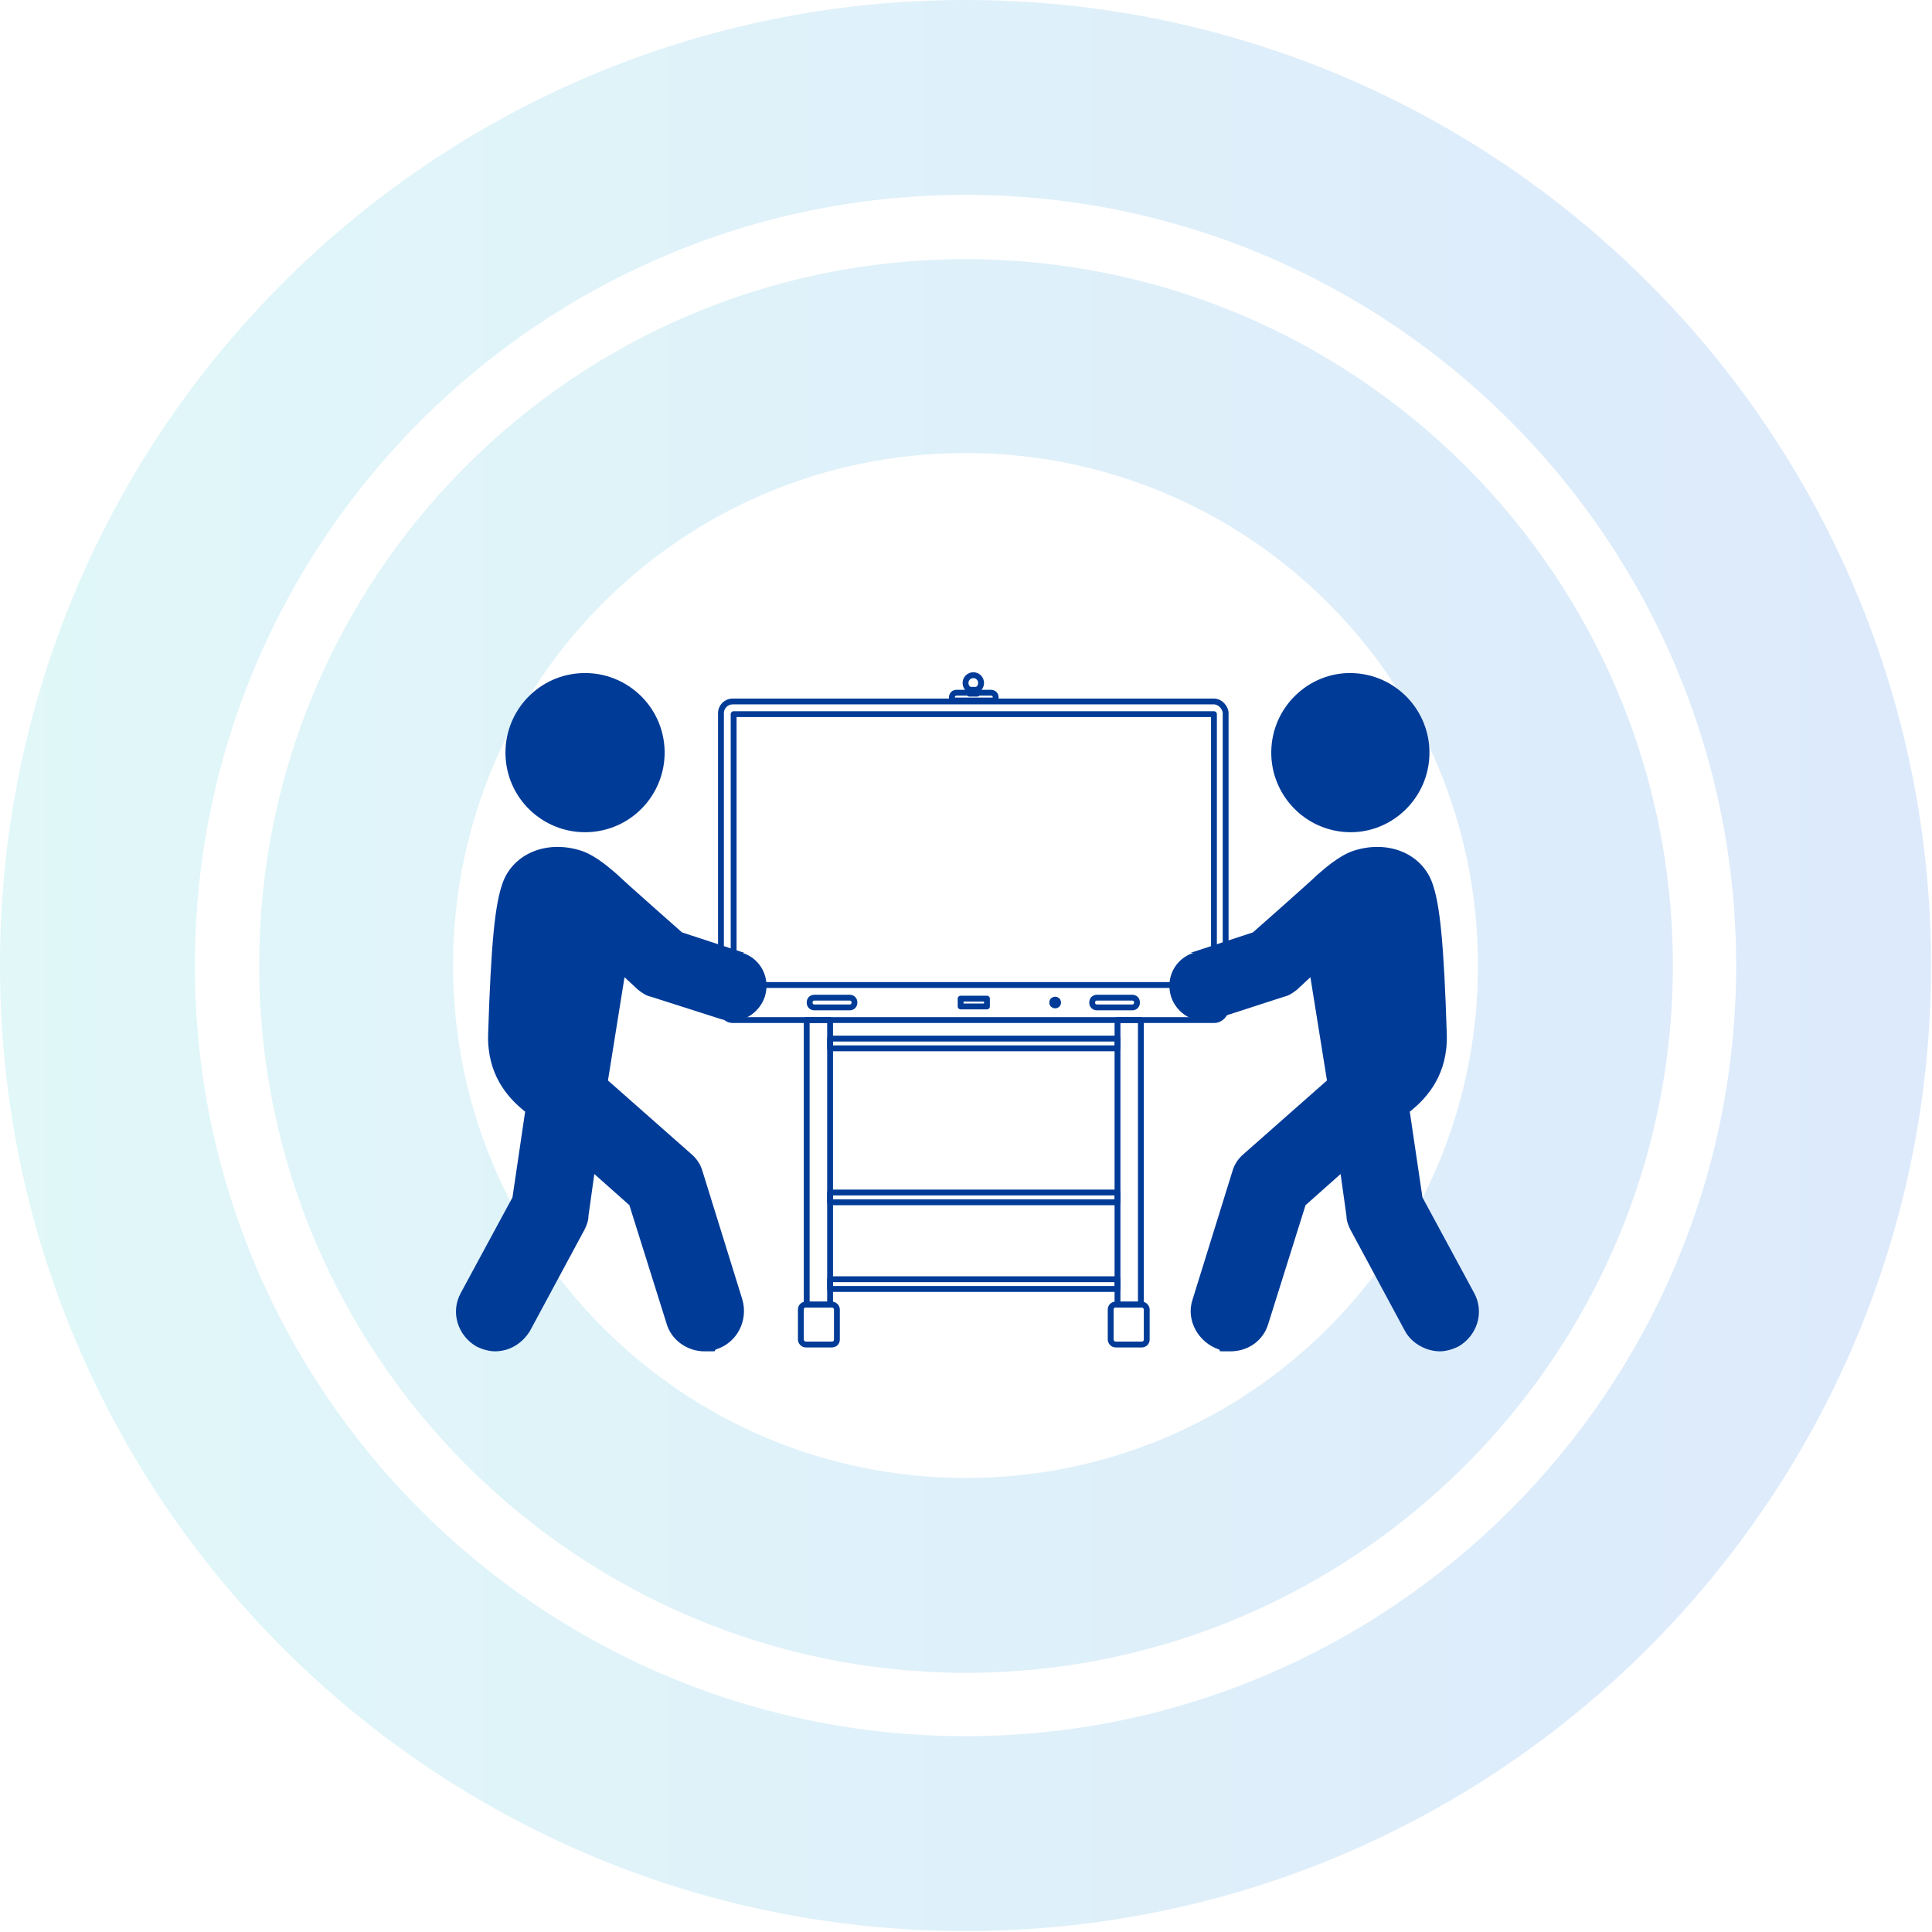 <?xml version="1.0" encoding="UTF-8"?>
<svg xmlns="http://www.w3.org/2000/svg" xmlns:xlink="http://www.w3.org/1999/xlink" version="1.1" viewBox="0 0 198.3 198.3">
  <defs>
    <style>
      .cls-1 {
        fill: #003b97;
      }

      .cls-2 {
        fill: none;
        stroke: #003b97;
        stroke-linecap: round;
        stroke-linejoin: round;
        stroke-width: .6px;
      }

      .cls-3 {
        opacity: .2;
      }

      .cls-4 {
        fill: url(#_名称未設定グラデーション);
      }
    </style>
    <linearGradient id="_名称未設定グラデーション" data-name="名称未設定グラデーション" x1="0" y1="-315.7" x2="198.3" y2="-315.7" gradientTransform="translate(0 -216.6) scale(1 -1)" gradientUnits="userSpaceOnUse">
      <stop offset="0" stop-color="#67d8de"/>
      <stop offset="1" stop-color="#5194ec"/>
    </linearGradient>
  </defs>
  <!-- Generator: Adobe Illustrator 28.7.9, SVG Export Plug-In . SVG Version: 1.2.0 Build 218)  -->
  <g>
    <g id="_レイヤー_2">
      <g id="_レイヤー_1-2">
        <g>
          <g class="cls-3">
            <path class="cls-4" d="M99.1,20c43.6,0,79.1,35.5,79.1,79.1s-35.5,79.1-79.1,79.1S20,142.8,20,99.1,55.5,20,99.1,20M99.1,171.7c40,0,72.6-32.6,72.6-72.6S139.2,26.6,99.1,26.6,26.6,59.1,26.6,99.1s32.6,72.6,72.6,72.6M99.1,0C44.4,0,0,44.4,0,99.1s44.4,99.1,99.1,99.1,99.1-44.4,99.1-99.1S153.9,0,99.1,0h0ZM99.1,151.7c-29,0-52.6-23.5-52.6-52.6s23.5-52.6,52.6-52.6,52.6,23.5,52.6,52.6-23.5,52.6-52.6,52.6h0Z"/>
          </g>
          <g>
            <g>
              <g>
                <rect class="cls-2" x="74" y="72" width="51.8" height="32.7" rx="1.2" ry="1.2"/>
                <rect class="cls-2" x="75.3" y="73.3" width="49.3" height="27.8"/>
                <path class="cls-2" d="M83.6,102.4h3.6c.3,0,.5.2.5.5h0c0,.3-.2.5-.5.5h-3.6c-.3,0-.5-.2-.5-.5h0c0-.3.2-.5.5-.5Z"/>
                <path class="cls-2" d="M112.6,102.4h3.6c.3,0,.5.2.5.5h0c0,.3-.2.5-.5.5h-3.6c-.3,0-.5-.2-.5-.5h0c0-.3.2-.5.5-.5Z"/>
                <rect class="cls-2" x="98.6" y="102.5" width="2.7" height=".8"/>
                <circle class="cls-2" cx="108.3" cy="102.9" r=".3"/>
              </g>
              <path class="cls-2" d="M98.2,71.1h3.5c.3,0,.5.2.5.5v.3h-4.5v-.3c0-.3.2-.5.5-.5Z"/>
              <circle class="cls-2" cx="99.9" cy="70.1" r=".8"/>
              <path class="cls-2" d="M100.3,70.8c-.1,0-.2,0-.4,0s-.3,0-.4,0v.4h.8v-.4h0Z"/>
              <g>
                <g>
                  <rect class="cls-2" x="82.8" y="104.7" width="2.4" height="29.2"/>
                  <rect class="cls-2" x="82.2" y="133.9" width="3.7" height="4.1" rx=".5" ry=".5"/>
                </g>
                <g>
                  <rect class="cls-2" x="114.7" y="104.7" width="2.4" height="29.2"/>
                  <rect class="cls-2" x="114" y="133.9" width="3.7" height="4.1" rx=".5" ry=".5"/>
                </g>
              </g>
              <rect class="cls-2" x="85.2" y="122.4" width="29.5" height="1"/>
              <rect class="cls-2" x="85.2" y="106.6" width="29.5" height="1"/>
              <rect class="cls-2" x="85.2" y="131.3" width="29.5" height="1"/>
            </g>
            <g>
              <path class="cls-1" d="M76.4,97.8l-6.4-2.1s-5.9-5.2-6.6-5.9c-.6-.5-2.2-2-3.8-2.5-3.5-1.1-6.9.3-8,3.3-.8,2.2-1.2,6.2-1.5,15.6-.1,4,1.9,6.4,3.8,7.9l-1.3,8.8-5.3,9.8c-1.1,2-.3,4.4,1.6,5.5.6.3,1.3.5,1.9.5,1.5,0,2.8-.8,3.6-2.1l5.6-10.4c.2-.4.4-.9.4-1.4l.6-4.3,3.6,3.2,3.8,12.1c.5,1.8,2.2,2.9,3.9,2.9s.8,0,1.2-.2c2.2-.7,3.3-3,2.7-5.1l-4.1-13.2c-.2-.7-.6-1.3-1.2-1.8l-8.5-7.5,1.7-10.6,1.4,1.3c.4.3.8.6,1.3.7l7.2,2.3c.4.1.7.2,1.1.2,1.5,0,2.9-1,3.4-2.5.6-1.9-.4-3.9-2.3-4.5h0Z"/>
              <path class="cls-1" d="M60.6,85.4c4.5-.3,7.9-4.2,7.6-8.7s-4.2-7.9-8.7-7.6c-4.5.3-7.9,4.2-7.6,8.7s4.2,7.9,8.7,7.6Z"/>
            </g>
            <g>
              <path class="cls-1" d="M122.2,97.8l6.4-2.1s5.9-5.2,6.6-5.9c.6-.5,2.2-2,3.8-2.5,3.5-1.1,6.9.3,8,3.3.8,2.2,1.2,6.2,1.5,15.6.1,4-1.9,6.4-3.8,7.9l1.3,8.8,5.3,9.8c1.1,2,.3,4.4-1.6,5.5-.6.3-1.3.5-1.9.5-1.4,0-2.9-.8-3.6-2.1l-5.6-10.4c-.2-.4-.4-.9-.4-1.4l-.6-4.3-3.6,3.2-3.8,12.1c-.5,1.8-2.1,2.9-3.9,2.9s-.8,0-1.2-.2c-2.1-.7-3.4-3-2.7-5.1l4.1-13.2c.2-.7.6-1.3,1.2-1.8l8.5-7.5-1.7-10.6-1.4,1.3c-.4.3-.8.6-1.3.7l-7.1,2.3c-.4.1-.7.2-1.1.2-1.5,0-2.9-1-3.4-2.5-.6-1.9.4-3.9,2.3-4.5h0Z"/>
              <path class="cls-1" d="M138.1,85.4c-4.5-.3-7.9-4.2-7.6-8.7s4.2-7.9,8.6-7.6c4.5.3,7.9,4.2,7.6,8.7s-4.2,7.9-8.6,7.6Z"/>
            </g>
          </g>
        </g>
      </g>
    </g>
  </g>
</svg>